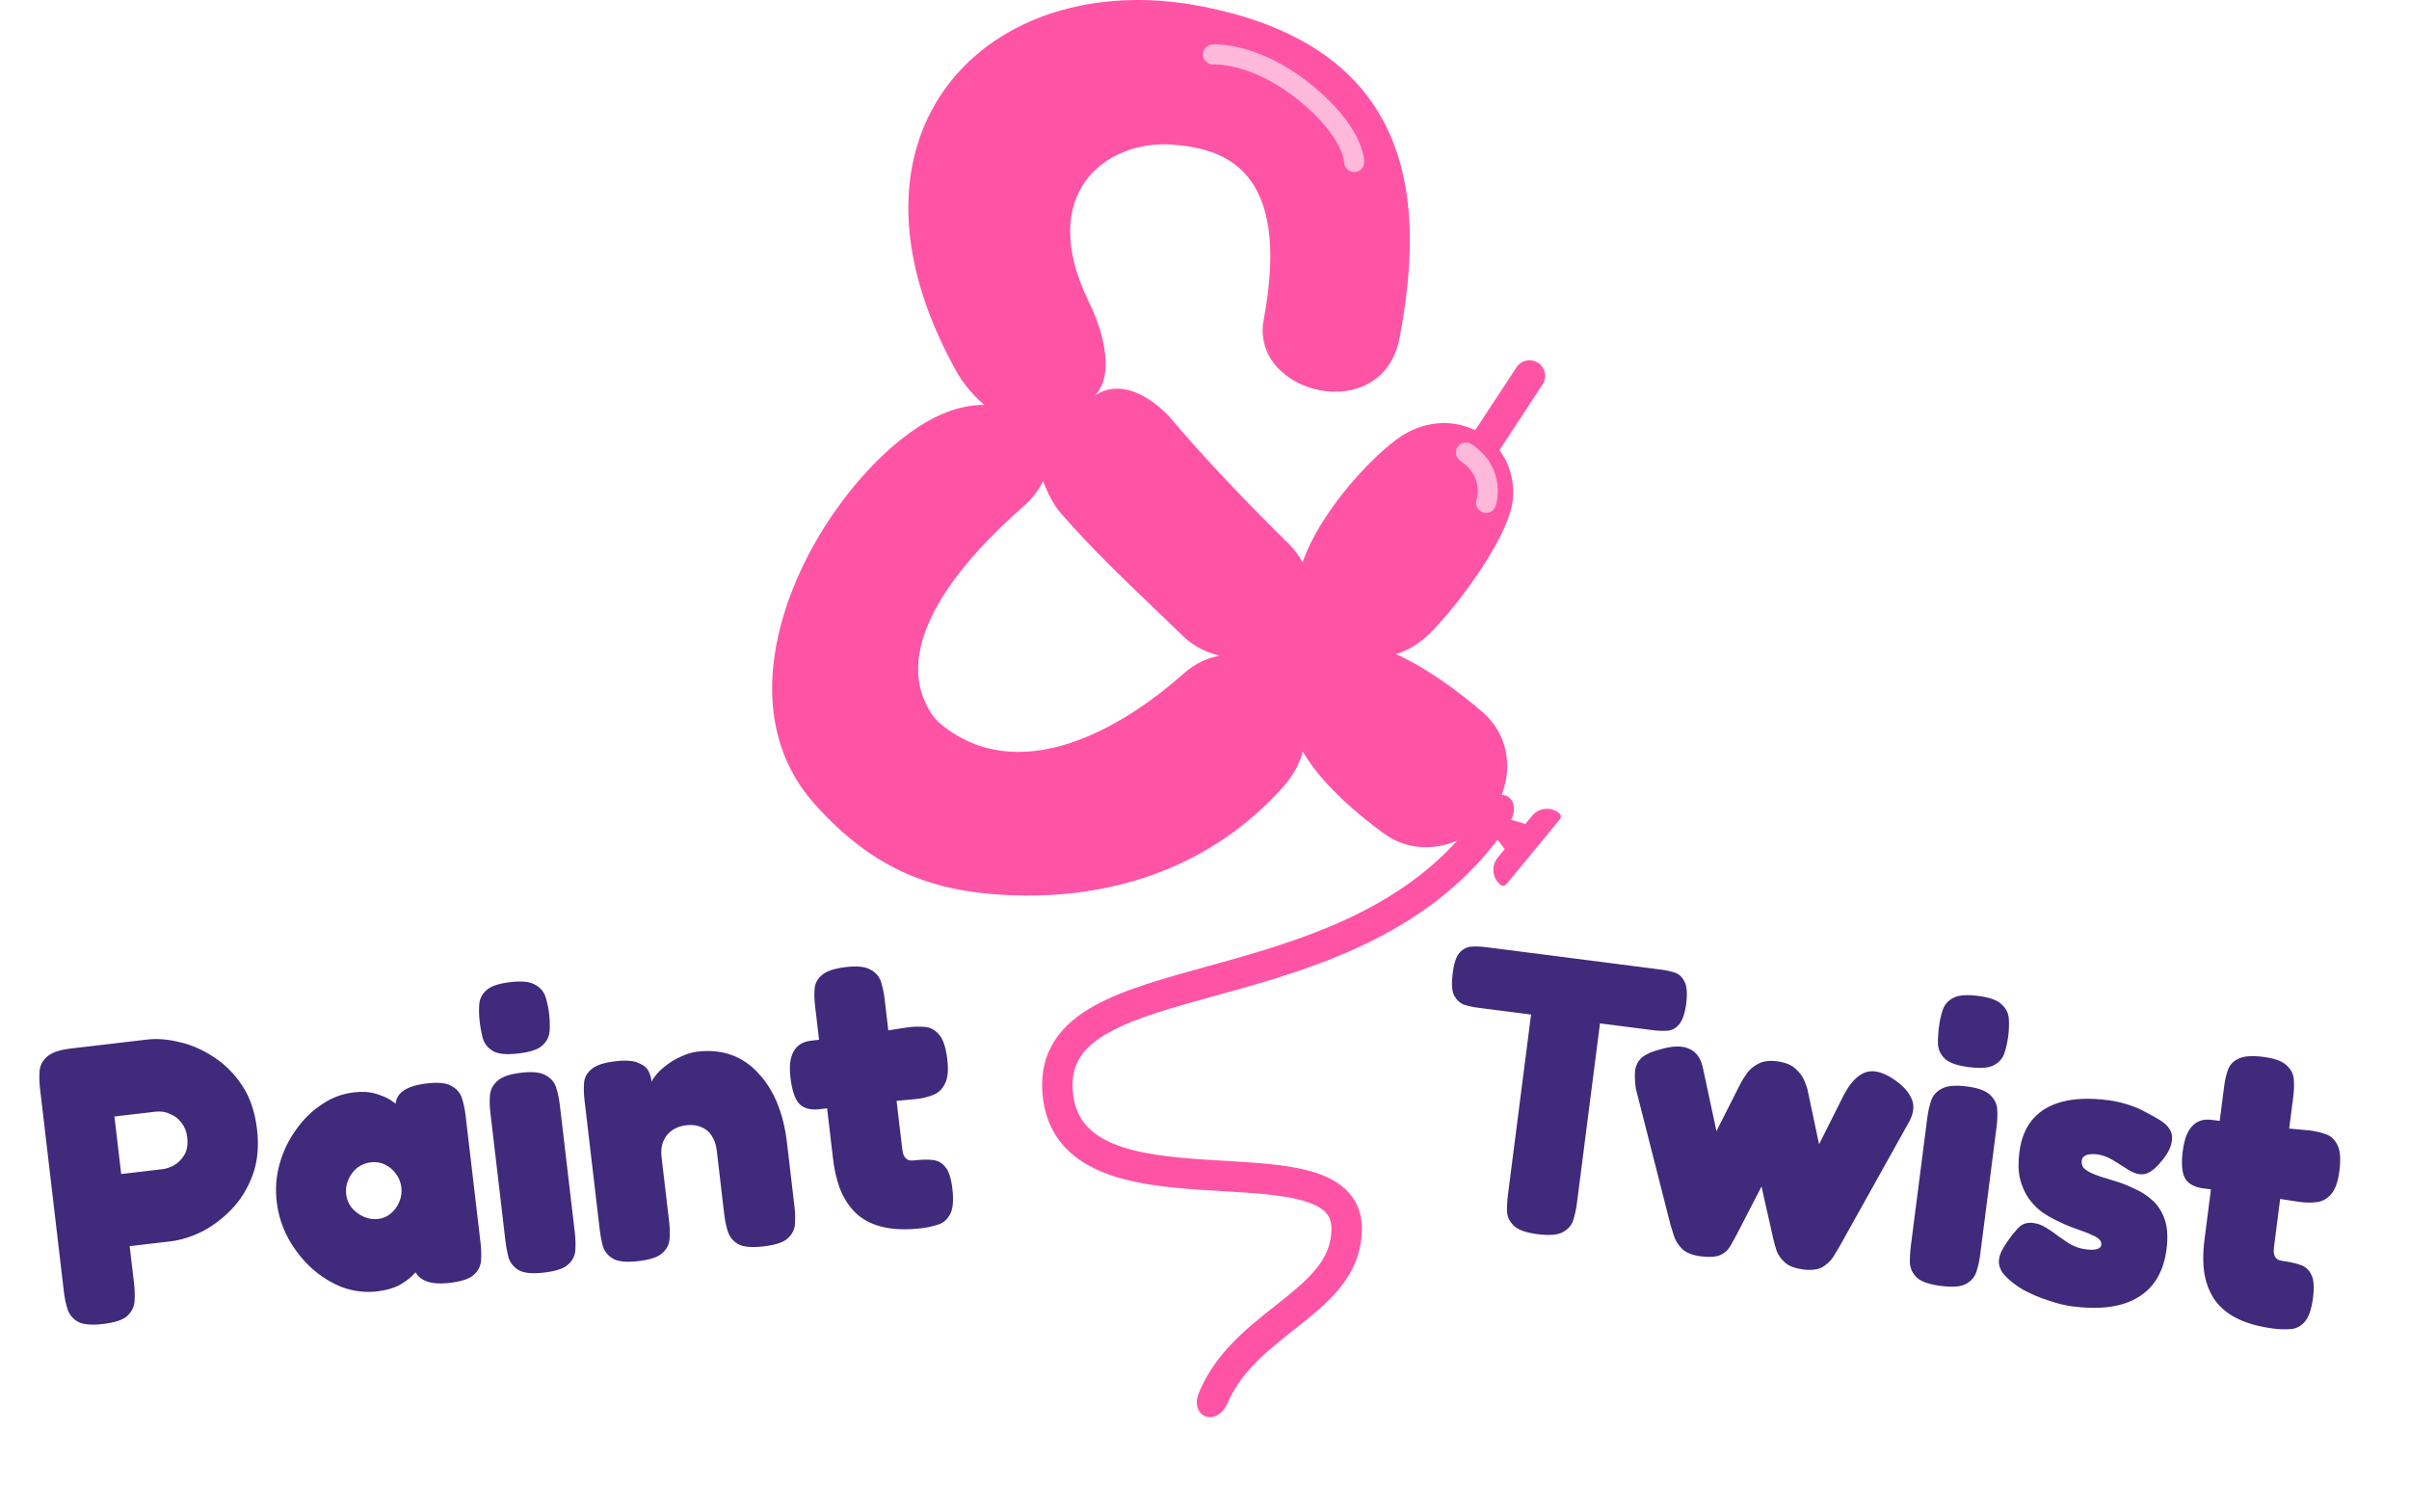 <svg width="306" height="192" viewBox="0 0 306 192" fill="none" xmlns="http://www.w3.org/2000/svg">
<g opacity="0.6" filter="url(#filter0_d_375_4)">
<ellipse cx="153" cy="158" rx="147" ry="7" fill="white" fill-opacity="0.01" shape-rendering="crispEdges"/>
</g>
<path fill-rule="evenodd" clip-rule="evenodd" d="M210.985 123.154C211.601 123.233 212.178 123.358 212.716 123.529C213.255 123.699 213.668 124.074 213.956 124.653C214.277 125.236 214.354 126.177 214.187 127.477C214.025 128.743 213.713 129.635 213.251 130.151C212.826 130.639 212.315 130.895 211.719 130.92C211.155 130.949 210.565 130.924 209.949 130.845L203.237 129.984L200.3 152.877C200.206 153.61 200.049 154.318 199.83 155.001C199.615 155.651 199.171 156.153 198.499 156.507C197.86 156.865 196.795 156.949 195.303 156.757C193.877 156.574 192.883 156.227 192.323 155.715C191.766 155.169 191.466 154.555 191.422 153.872C191.414 153.159 191.458 152.437 191.552 151.704L194.482 128.861L187.721 127.994C187.138 127.919 186.56 127.794 185.99 127.619C185.455 127.415 185.028 127.022 184.707 126.439C184.419 125.86 184.358 124.921 184.525 123.621C184.687 122.355 184.981 121.478 185.406 120.991C185.864 120.507 186.391 120.253 186.987 120.228C187.584 120.203 188.174 120.228 188.757 120.303L210.985 123.154ZM215.992 159.564C214.955 159.431 214.172 159.11 213.644 158.602C213.148 158.098 212.807 157.546 212.62 156.947C212.433 156.347 212.282 155.853 212.167 155.466L207.795 138.292C207.656 137.325 207.626 136.526 207.708 135.892C207.825 135.23 208.125 134.693 208.606 134.28C209.12 133.872 209.871 133.545 210.858 133.299C212.435 132.824 213.675 132.797 214.576 133.217C215.515 133.609 216.11 134.498 216.36 135.885L218.031 143.669L221.144 137.514C221.317 137.198 221.565 136.806 221.888 136.34C222.212 135.873 222.675 135.475 223.277 135.146C223.916 134.788 224.722 134.671 225.695 134.796C226.765 134.933 227.564 135.256 228.092 135.764C228.625 136.239 229.003 136.761 229.226 137.332C229.454 137.869 229.595 138.311 229.649 138.656L231.066 145.341L234.253 138.993C234.993 137.597 235.834 136.689 236.778 136.268C237.754 135.852 238.929 136.07 240.303 136.924C241.584 137.732 242.426 138.619 242.829 139.585C243.237 140.518 243.065 141.597 242.315 142.821L233.714 158.23C233.5 158.609 233.228 159.065 232.896 159.598C232.563 160.131 232.094 160.579 231.487 160.942C230.885 161.271 230.081 161.371 229.076 161.242C228.038 161.109 227.267 160.824 226.763 160.387C226.259 159.949 225.895 159.445 225.672 158.875C225.485 158.275 225.328 157.696 225.202 157.138L223.754 150.703L220.728 156.564C220.378 157.23 220.056 157.816 219.761 158.32C219.465 158.824 219.039 159.192 218.482 159.426C217.925 159.659 217.095 159.705 215.992 159.564ZM243.493 162.279C244.053 162.791 245.063 163.14 246.522 163.328C248.014 163.519 249.079 163.435 249.718 163.077C250.39 162.723 250.835 162.204 251.055 161.521C251.274 160.838 251.431 160.13 251.525 159.397L253.609 143.152C253.707 142.386 253.736 141.645 253.696 140.928C253.657 140.212 253.356 139.597 252.796 139.085C252.272 138.544 251.281 138.18 249.821 137.992C248.362 137.805 247.295 137.905 246.619 138.293C245.947 138.647 245.502 139.166 245.282 139.849C245.067 140.499 244.912 141.19 244.818 141.923L242.728 158.218C242.634 158.951 242.591 159.673 242.598 160.386C242.638 161.102 242.936 161.733 243.493 162.279ZM247.057 134.488C247.618 135 248.628 135.35 250.087 135.537C251.578 135.728 252.644 135.645 253.283 135.286C253.955 134.932 254.4 134.414 254.62 133.731C254.839 133.047 254.996 132.339 255.09 131.606C255.184 130.873 255.211 130.148 255.171 129.432C255.131 128.716 254.831 128.101 254.27 127.589C253.747 127.048 252.755 126.683 251.296 126.496C249.837 126.309 248.772 126.393 248.1 126.747C247.428 127.101 246.983 127.62 246.763 128.303C246.548 128.952 246.391 129.661 246.293 130.427C246.199 131.16 246.156 131.883 246.163 132.595C246.203 133.311 246.501 133.942 247.057 134.488ZM263.243 165.93C262.335 165.813 261.329 165.566 260.224 165.187C259.147 164.846 258.099 164.406 257.08 163.869C256.098 163.303 255.303 162.693 254.695 162.039C254.087 161.385 253.83 160.692 253.924 159.959C253.966 159.625 254.078 159.267 254.259 158.884C254.477 158.472 254.748 158.032 255.071 157.566C255.395 157.099 255.787 156.607 256.249 156.091C256.519 155.787 256.81 155.57 257.123 155.441C257.469 155.316 257.853 155.28 258.274 155.334C258.858 155.409 259.408 155.615 259.925 155.953C260.447 156.257 260.961 156.611 261.47 157.015C261.983 157.385 262.514 157.741 263.063 158.083C263.649 158.395 264.283 158.595 264.964 158.682C265.58 158.761 266.042 158.753 266.351 158.657C266.693 158.565 266.88 158.386 266.915 158.119C266.949 157.853 266.863 157.622 266.657 157.426C266.484 157.234 266.21 157.064 265.833 156.914C265.494 156.735 265.087 156.564 264.614 156.402C264.14 156.239 263.636 156.056 263.102 155.852C262.568 155.648 262.022 155.409 261.464 155.134C260.748 154.805 260.057 154.412 259.391 153.954C258.729 153.462 258.146 152.862 257.644 152.155C257.174 151.451 256.818 150.626 256.577 149.681C256.368 148.739 256.347 147.619 256.514 146.319C256.736 144.587 257.311 143.187 258.239 142.12C259.167 141.054 260.431 140.319 262.032 139.914C263.633 139.51 265.552 139.451 267.789 139.738C268.341 139.809 268.888 139.913 269.43 140.051C269.973 140.188 270.511 140.359 271.045 140.563C271.612 140.771 272.156 141.027 272.677 141.331C273.235 141.606 273.789 141.914 274.338 142.255C275.47 142.942 275.99 143.771 275.898 144.741C275.811 145.679 275.344 146.618 274.498 147.559C274.028 148.143 273.561 148.574 273.096 148.853C272.669 149.103 272.244 149.201 271.823 149.147C271.304 149.08 270.756 148.858 270.178 148.479C269.601 148.1 268.991 147.717 268.348 147.329C267.706 146.942 267.044 146.705 266.363 146.617C265.974 146.568 265.627 146.574 265.323 146.636C265.055 146.67 264.845 146.761 264.694 146.911C264.547 147.028 264.461 147.186 264.435 147.386C264.388 147.753 264.463 148.067 264.66 148.33C264.894 148.563 265.197 148.771 265.569 148.954C265.973 149.142 266.429 149.319 266.935 149.485C267.473 149.656 268.044 149.831 268.647 150.01C269.473 150.251 270.304 150.578 271.141 150.99C272.015 151.373 272.791 151.879 273.468 152.508C274.145 153.137 274.651 153.947 274.986 154.938C275.32 155.929 275.391 157.175 275.198 158.674C274.835 161.506 273.635 163.537 271.599 164.766C269.595 165.999 266.81 166.387 263.243 165.93ZM284.409 167.578C285.622 168.14 287.088 168.531 288.807 168.752C289.487 168.839 290.177 168.86 290.875 168.814C291.569 168.801 292.183 168.508 292.718 167.933C293.254 167.358 293.617 166.321 293.81 164.821C293.981 163.488 293.908 162.514 293.591 161.897C293.307 161.285 292.834 160.869 292.17 160.648C291.538 160.431 290.801 160.269 289.958 160.161C289.699 160.128 289.492 160.067 289.339 159.98C289.185 159.892 289.068 159.776 288.988 159.63C288.908 159.484 288.85 159.291 288.815 159.049C288.817 158.778 288.841 158.46 288.888 158.093L289.634 152.284L292.155 152.669C292.901 152.765 293.609 152.771 294.278 152.688C294.981 152.609 295.583 152.279 296.086 151.7C296.621 151.125 296.978 150.138 297.158 148.739C297.355 147.206 297.267 146.094 296.894 145.403C296.554 144.715 296.051 144.261 295.388 144.041C294.756 143.824 294.084 143.67 293.371 143.579L290.78 143.344L291.293 139.349C291.387 138.616 291.414 137.892 291.374 137.175C291.334 136.459 291.034 135.844 290.473 135.332C289.917 134.787 288.926 134.422 287.499 134.239C286.04 134.052 284.974 134.136 284.303 134.49C283.635 134.811 283.194 135.296 282.979 135.946C282.768 136.562 282.613 137.254 282.515 138.02L281.957 142.369L280.936 142.238C279.898 142.105 279.073 142.371 278.46 143.038C277.852 143.671 277.456 144.704 277.272 146.137C277.075 147.67 277.145 148.796 277.481 149.517C277.817 150.237 278.532 150.702 279.626 150.91L280.842 151.066L280.027 157.414C279.809 159.113 279.814 160.621 280.04 161.937C280.299 163.257 280.781 164.386 281.485 165.323C282.221 166.264 283.196 167.016 284.409 167.578ZM112.52 155.928C113.833 156.179 115.35 156.204 117.071 156.002C117.753 155.922 118.427 155.775 119.093 155.562C119.763 155.381 120.288 154.948 120.668 154.26C121.049 153.573 121.15 152.479 120.974 150.977C120.817 149.643 120.511 148.714 120.055 148.193C119.631 147.668 119.07 147.378 118.373 147.325C117.708 147.268 116.953 147.289 116.109 147.388C115.849 147.418 115.634 147.41 115.464 147.362C115.294 147.315 115.152 147.23 115.039 147.108C114.926 146.986 114.823 146.812 114.731 146.586C114.667 146.323 114.614 146.008 114.571 145.641L113.887 139.823L116.427 139.587C117.174 139.5 117.862 139.334 118.492 139.091C119.154 138.844 119.659 138.379 120.007 137.696C120.387 137.008 120.495 135.964 120.33 134.563C120.15 133.028 119.795 131.97 119.266 131.39C118.77 130.805 118.173 130.486 117.475 130.433C116.81 130.376 116.12 130.389 115.406 130.473L112.836 130.872L112.366 126.872C112.28 126.138 112.131 125.428 111.919 124.743C111.707 124.058 111.267 123.534 110.599 123.173C109.927 122.778 108.877 122.665 107.448 122.833C105.987 123.004 104.974 123.343 104.408 123.849C103.838 124.322 103.527 124.9 103.476 125.582C103.421 126.232 103.438 126.94 103.528 127.707L104.039 132.061L103.017 132.182C101.978 132.304 101.242 132.762 100.808 133.557C100.371 134.319 100.237 135.417 100.405 136.852C100.586 138.387 100.926 139.463 101.426 140.081C101.927 140.698 102.733 140.976 103.845 140.913L105.062 140.77L105.809 147.126C106.008 148.828 106.378 150.29 106.916 151.512C107.487 152.73 108.227 153.709 109.137 154.448C110.079 155.183 111.207 155.676 112.52 155.928ZM65.926 161.349C66.594 161.71 67.658 161.805 69.119 161.634C70.613 161.458 71.626 161.119 72.16 160.617C72.725 160.111 73.032 159.5 73.08 158.784C73.127 158.068 73.108 157.343 73.022 156.609L71.112 140.343C71.022 139.575 70.87 138.849 70.658 138.164C70.446 137.478 70.006 136.955 69.338 136.594C68.699 136.195 67.649 136.082 66.188 136.253C64.727 136.425 63.715 136.78 63.153 137.32C62.587 137.826 62.281 138.437 62.233 139.153C62.181 139.836 62.199 140.544 62.285 141.278L64.201 157.594C64.287 158.328 64.42 159.04 64.6 159.729C64.812 160.414 65.254 160.954 65.926 161.349ZM62.658 133.522C63.326 133.883 64.39 133.978 65.851 133.806C67.344 133.631 68.358 133.292 68.891 132.79C69.457 132.284 69.764 131.673 69.812 130.957C69.859 130.241 69.84 129.516 69.754 128.782C69.668 128.048 69.519 127.338 69.306 126.652C69.094 125.967 68.654 125.444 67.986 125.082C67.347 124.684 66.297 124.57 64.836 124.742C63.375 124.914 62.361 125.252 61.795 125.759C61.229 126.265 60.923 126.876 60.875 127.592C60.824 128.274 60.843 128.999 60.933 129.767C61.019 130.501 61.152 131.212 61.332 131.902C61.544 132.587 61.986 133.127 62.658 133.522ZM13.089 168.163C11.628 168.335 10.563 168.24 9.896 167.879C9.224 167.484 8.782 166.944 8.57 166.258C8.354 165.54 8.202 164.813 8.116 164.079L5.083 138.254C4.997 137.52 4.978 136.795 5.025 136.079C5.073 135.363 5.38 134.752 5.946 134.246C6.508 133.706 7.535 133.349 9.029 133.173L18.721 132.035C19.954 131.89 21.317 132.001 22.808 132.367C24.295 132.7 25.735 133.325 27.127 134.244C28.551 135.16 29.763 136.37 30.762 137.877C31.762 139.383 32.391 141.237 32.65 143.439C32.905 145.608 32.72 147.541 32.097 149.238C31.473 150.935 30.575 152.393 29.401 153.613C28.256 154.796 27.001 155.739 25.635 156.44C24.265 157.109 22.948 157.517 21.681 157.666L16.47 158.278L17.035 163.083C17.121 163.817 17.14 164.542 17.092 165.257C17.045 165.973 16.74 166.601 16.178 167.141C15.612 167.647 14.582 167.988 13.089 168.163ZM15.395 149.119L20.654 148.501C21.076 148.452 21.552 148.294 22.08 148.029C22.605 147.731 23.047 147.29 23.406 146.707C23.765 146.123 23.89 145.364 23.78 144.43C23.698 143.729 23.463 143.131 23.076 142.635C22.685 142.106 22.195 141.724 21.608 141.489C21.049 141.216 20.429 141.12 19.747 141.2L14.536 141.812L15.395 149.119ZM57.144 162.938C55.683 163.11 54.566 162.988 53.793 162.571C53.304 162.293 52.968 161.969 52.783 161.596C52.681 161.712 52.566 161.836 52.439 161.969C52.027 162.389 51.452 162.812 50.712 163.237C49.968 163.629 49.027 163.892 47.891 164.025C46.43 164.197 44.978 164.029 43.536 163.522C42.123 162.977 40.81 162.168 39.598 161.092C38.418 160.013 37.431 158.759 36.638 157.33C35.841 155.868 35.344 154.302 35.148 152.634C34.956 150.999 35.08 149.395 35.521 147.821C35.962 146.247 36.649 144.813 37.583 143.519C38.514 142.192 39.605 141.117 40.858 140.293C42.107 139.436 43.462 138.922 44.923 138.751C46.027 138.621 46.972 138.679 47.758 138.925C48.576 139.167 49.236 139.462 49.737 139.809C49.937 139.937 50.113 140.059 50.266 140.174C50.307 139.599 50.565 139.105 51.038 138.692C51.698 138.141 52.758 137.78 54.219 137.608C55.68 137.436 56.73 137.55 57.369 137.948C58.037 138.31 58.477 138.833 58.689 139.519C58.901 140.204 59.051 140.914 59.137 141.648L61.047 157.914C61.133 158.648 61.153 159.373 61.105 160.089C61.057 160.805 60.751 161.416 60.185 161.922C59.651 162.424 58.638 162.763 57.144 162.938ZM48.045 154.823C48.662 154.751 49.194 154.519 49.642 154.128C50.122 153.734 50.477 153.252 50.706 152.684C50.965 152.079 51.056 151.459 50.982 150.825C50.904 150.158 50.671 149.576 50.283 149.081C49.928 148.581 49.472 148.195 48.913 147.922C48.354 147.65 47.75 147.552 47.101 147.628C46.452 147.704 45.87 147.941 45.358 148.34C44.877 148.735 44.508 149.235 44.25 149.84C43.988 150.412 43.896 151.032 43.975 151.699C44.049 152.333 44.28 152.898 44.667 153.393C45.087 153.885 45.593 154.266 46.184 154.535C46.775 154.803 47.395 154.9 48.045 154.823ZM81.093 160.177C79.632 160.348 78.567 160.253 77.899 159.892C77.228 159.497 76.786 158.957 76.573 158.272C76.394 157.583 76.261 156.871 76.175 156.137L74.241 139.671C74.155 138.937 74.137 138.229 74.189 137.546C74.24 136.863 74.551 136.286 75.121 135.813C75.687 135.307 76.7 134.968 78.161 134.796C79.492 134.64 80.472 134.711 81.099 135.009C81.755 135.271 82.194 135.642 82.415 136.123C82.619 136.568 82.737 136.993 82.768 137.4C82.823 137.276 82.888 137.15 82.965 137.023C83.328 136.473 83.811 135.959 84.413 135.483C85.044 134.969 85.719 134.551 86.439 134.23C87.187 133.872 87.901 133.652 88.583 133.572C90.207 133.382 91.672 133.531 92.981 134.02C94.289 134.509 95.418 135.29 96.366 136.362C97.344 137.397 98.134 138.658 98.736 140.143C99.338 141.628 99.745 143.272 99.957 145.074L100.921 153.282C101.007 154.016 101.026 154.741 100.979 155.456C100.931 156.172 100.624 156.784 100.058 157.29C99.525 157.792 98.511 158.131 97.018 158.306C95.524 158.482 94.444 158.389 93.776 158.028C93.104 157.633 92.662 157.093 92.45 156.407C92.238 155.722 92.089 155.012 92.002 154.278L91.044 146.12C90.954 145.353 90.732 144.719 90.377 144.22C90.055 143.716 89.618 143.362 89.067 143.156C88.545 142.913 87.91 142.835 87.163 142.923C86.449 143.007 85.834 143.231 85.317 143.596C84.833 143.958 84.476 144.422 84.246 144.99C84.017 145.559 83.945 146.21 84.031 146.944L84.995 155.152C85.082 155.886 85.101 156.611 85.053 157.327C85.006 158.043 84.699 158.654 84.133 159.16C83.6 159.662 82.586 160.001 81.093 160.177Z" fill="#3F2A7B"/>
<path fill-rule="evenodd" clip-rule="evenodd" d="M152.236 0.73C180.735 6.052 180.81 26.71 177.795 42.86C175.667 54.259 158.745 50.117 160.518 40.617C164.141 21.213 155.232 18.859 148.942 18.375C140.614 17.733 131.464 24.453 138.357 38.446C140.441 42.676 141.427 47.896 139.087 50.229C142.166 48.188 145.679 50.044 148.363 52.728C153.195 58.456 158.826 64.277 163.783 69.156C164.437 69.799 164.999 70.587 165.454 71.423C167.481 65.548 173.348 58.841 177.337 55.856C180.679 53.355 184.465 53.215 187.38 54.646L192.632 46.654C193.234 45.739 194.463 45.484 195.378 46.086C196.293 46.687 196.548 47.916 195.946 48.832L190.461 57.178C191.752 58.883 192.433 61.125 192.13 63.679C191.655 67.693 186.481 75.341 182.026 80.048C180.535 81.623 178.932 82.59 177.324 83.079C181.323 84.905 185.172 87.742 188.31 90.44C191.477 93.163 192.175 97.342 190.744 100.943C191.141 100.969 191.498 101.104 191.776 101.358C192.433 101.956 192.474 103.051 191.975 104.127L193.754 104.659L194.603 103.626C195.465 102.578 197.014 102.427 198.062 103.289C198.295 103.481 198.328 103.825 198.137 104.058L191.356 112.302C191.164 112.535 190.82 112.569 190.587 112.377C189.539 111.515 189.388 109.967 190.25 108.919L191.137 107.841L190.22 106.663C180.974 118.834 166.838 123.018 155.54 126.15C155.144 126.259 154.753 126.368 154.365 126.475C148.851 127.999 144.224 129.278 140.933 131.093C139.21 132.044 138.001 133.067 137.248 134.216C136.518 135.329 136.129 136.691 136.261 138.509C136.396 140.356 136.964 141.697 137.786 142.721C138.623 143.763 139.815 144.588 141.361 145.239C144.522 146.569 148.757 147.01 153.299 147.302C154.012 147.348 154.735 147.39 155.462 147.432C159.182 147.649 162.987 147.87 165.972 148.625C167.78 149.082 169.524 149.786 170.835 150.984C172.221 152.251 172.989 153.95 172.989 156.043C172.99 159.874 171.209 162.67 168.947 164.966C167.832 166.099 166.568 167.142 165.316 168.14C164.992 168.399 164.669 168.654 164.348 168.907L164.347 168.908L164.346 168.909C163.404 169.653 162.479 170.383 161.566 171.165C159.141 173.241 157.063 175.469 155.859 178.391C154.285 181.385 151.098 179.799 152.285 176.918C153.831 173.167 156.445 170.461 159.052 168.229C160.028 167.393 161.04 166.594 161.997 165.838L161.997 165.838L161.998 165.837C162.308 165.593 162.612 165.353 162.907 165.117C164.142 164.133 165.251 163.21 166.193 162.253C168.048 160.371 169.124 158.494 169.124 156.044C169.124 154.996 168.784 154.346 168.227 153.837C167.595 153.259 166.56 152.761 165.024 152.373C162.431 151.717 159.087 151.519 155.357 151.3C154.603 151.255 153.834 151.21 153.051 151.159C148.573 150.872 143.707 150.419 139.862 148.802C137.905 147.979 136.119 146.817 134.773 145.141C133.411 143.447 132.592 141.339 132.406 138.79C132.218 136.21 132.775 133.988 134.015 132.097C135.231 130.241 137.016 128.839 139.066 127.709C142.778 125.661 147.845 124.263 153.167 122.795L153.19 122.788C153.628 122.668 154.067 122.547 154.507 122.425C165.027 119.509 176.803 115.931 185.125 106.753C182.098 108.087 178.585 107.914 175.799 105.879C172.151 103.216 167.864 99.516 165.486 95.47C165.065 97.017 164.229 98.581 162.884 100.075C154.186 109.739 141.783 114.446 127.59 113.668C118.838 113.189 111.162 110.769 103.431 102.072C89.216 86.08 106.374 58.633 119.363 52.728C121.387 51.808 123.306 51.413 125.033 51.425C123.158 49.856 122.038 48.182 121.348 46.93C104.608 16.578 125.689 -4.226 152.236 0.73ZM150.22 80.752C151.209 81.722 152.763 82.756 154.935 83.287C153.367 83.547 151.787 84.273 150.317 85.579C141.837 93.112 129.212 99.789 119.631 92.075C119.125 91.668 118.673 91.189 118.318 90.645C112.711 82.061 122.159 71.18 129.994 64.325C131.17 63.295 131.988 62.199 132.493 61.097C133.077 62.647 133.848 64.172 134.834 65.291C138.79 69.78 142.294 73.133 146.02 76.699C147.38 78 148.769 79.329 150.22 80.752Z" fill="#FF54A6"/>
<path fill-rule="evenodd" clip-rule="evenodd" d="M154.083 6.913L153.988 5.639C153.284 5.691 152.757 6.304 152.809 7.008C152.862 7.711 153.474 8.238 154.177 8.187L154.175 8.187L154.173 8.187L154.171 8.187C154.17 8.187 154.17 8.187 154.171 8.187L154.193 8.186C154.218 8.185 154.261 8.184 154.321 8.184C154.443 8.183 154.636 8.187 154.893 8.206C155.406 8.245 156.175 8.345 157.139 8.595C159.062 9.095 161.783 10.199 164.829 12.635C167.899 15.091 169.368 17.186 170.072 18.595C170.425 19.301 170.59 19.843 170.667 20.183C170.705 20.354 170.722 20.475 170.73 20.542C170.733 20.574 170.734 20.594 170.735 20.601C170.747 21.296 171.314 21.856 172.011 21.856C172.717 21.857 173.289 21.285 173.289 20.579L172.012 20.579C173.289 20.579 173.289 20.578 173.289 20.577L173.289 20.575L173.289 20.57L173.289 20.56L173.289 20.535C173.288 20.516 173.287 20.493 173.286 20.467C173.283 20.415 173.278 20.348 173.269 20.267C173.252 20.104 173.219 19.886 173.158 19.618C173.036 19.079 172.802 18.344 172.357 17.453C171.465 15.669 169.741 13.293 166.425 10.64C163.083 7.967 160.033 6.708 157.781 6.123C156.657 5.831 155.737 5.708 155.084 5.659C154.758 5.634 154.498 5.628 154.313 5.629C154.22 5.629 154.146 5.631 154.091 5.633L154.025 5.637L154.002 5.638L153.994 5.638L153.991 5.639L153.989 5.639C153.989 5.639 153.988 5.639 154.083 6.913Z" fill="#FEB8D9"/>
<path fill-rule="evenodd" clip-rule="evenodd" d="M185.153 56.773C185.545 56.186 186.338 56.027 186.925 56.419C189.188 57.928 189.998 59.877 190.198 61.474C190.295 62.254 190.247 62.932 190.174 63.419C190.137 63.664 190.094 63.864 190.058 64.008C190.039 64.081 190.023 64.14 190.01 64.184L189.993 64.24L189.987 64.259L189.985 64.266L189.984 64.269L189.983 64.271C189.983 64.272 189.983 64.272 188.771 63.868L189.983 64.272C189.76 64.942 189.036 65.303 188.367 65.08C187.698 64.857 187.337 64.135 187.559 63.466C187.559 63.466 187.559 63.466 187.559 63.466C187.559 63.466 187.559 63.466 187.559 63.466L187.559 63.466L187.558 63.467L187.558 63.469L187.557 63.472L187.556 63.475C187.556 63.475 187.557 63.471 187.559 63.465C187.562 63.452 187.57 63.426 187.579 63.389C187.598 63.314 187.624 63.195 187.647 63.04C187.694 62.728 187.725 62.289 187.663 61.791C187.543 60.834 187.076 59.59 185.508 58.544C184.921 58.153 184.762 57.36 185.153 56.773Z" fill="#FEB8D9"/>
<defs>
<filter id="filter0_d_375_4" x="0" y="151" width="306" height="41" filterUnits="userSpaceOnUse" color-interpolation-filters="sRGB">
<feFlood flood-opacity="0" result="BackgroundImageFix"/>
<feColorMatrix in="SourceAlpha" type="matrix" values="0 0 0 0 0 0 0 0 0 0 0 0 0 0 0 0 0 0 127 0" result="hardAlpha"/>
<feOffset dy="21"/>
<feGaussianBlur stdDeviation="3"/>
<feComposite in2="hardAlpha" operator="out"/>
<feColorMatrix type="matrix" values="0 0 0 0 0.247 0 0 0 0 0.165 0 0 0 0 0.482 0 0 0 0.24 0"/>
<feBlend mode="normal" in2="BackgroundImageFix" result="effect1_dropShadow_375_4"/>
<feBlend mode="normal" in="SourceGraphic" in2="effect1_dropShadow_375_4" result="shape"/>
</filter>
</defs>
</svg>
